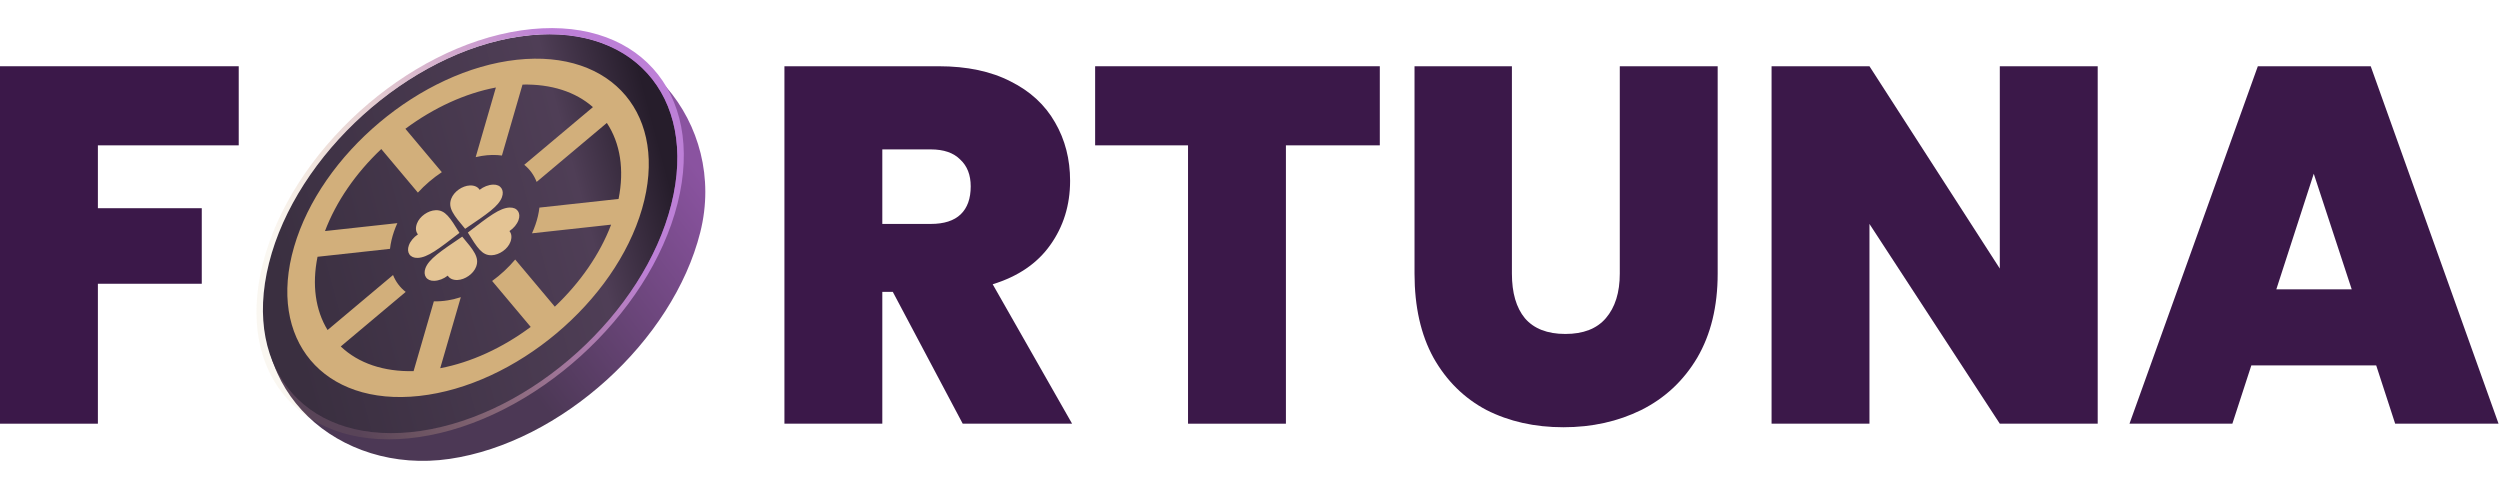 <svg width="1382" height="273" viewBox="0 0 1382 273" fill="none" xmlns="http://www.w3.org/2000/svg">
<path d="M532.192 234.218L493.54 161.346H487.743V234.218H433.63V36.623H518.94C534.584 36.623 547.836 39.425 558.696 45.031C569.555 50.45 577.745 58.017 583.267 67.733C588.789 77.263 591.549 88.007 591.549 99.965C591.549 113.419 587.868 125.284 580.506 135.561C573.328 145.651 562.745 152.844 548.757 157.142L592.654 234.218H532.192ZM487.743 123.789H514.523C521.885 123.789 527.406 122.014 531.087 118.464C534.769 114.913 536.609 109.775 536.609 103.048C536.609 96.695 534.677 91.744 530.811 88.194C527.13 84.457 521.701 82.588 514.523 82.588H487.743V123.789Z" fill="#3B1849"/>
<path d="M762.757 36.623V80.346H710.854V234.218H656.742V80.346H605.39V36.623H762.757Z" fill="#3B1849"/>
<path d="M835.785 36.623V151.256C835.785 161.907 838.178 170.128 842.963 175.921C847.933 181.713 855.387 184.609 865.326 184.609C875.265 184.609 882.719 181.713 887.689 175.921C892.842 169.941 895.419 161.72 895.419 151.256V36.623H949.531V151.256C949.531 169.381 945.758 184.889 938.212 197.782C930.665 210.488 920.358 220.111 907.29 226.651C894.407 233.004 880.05 236.18 864.222 236.18C848.393 236.18 834.221 233.004 821.705 226.651C809.373 220.111 799.618 210.488 792.44 197.782C785.446 185.076 781.949 169.568 781.949 151.256V36.623H835.785Z" fill="#3B1849"/>
<path d="M1159.61 234.218H1105.49L1033.44 123.789V234.218H979.324V36.623H1033.44L1105.49 148.453V36.623H1159.61V234.218Z" fill="#3B1849"/>
<path d="M1313.56 201.986H1244.54L1234.05 234.218H1177.18L1248.13 36.623H1310.53L1381.2 234.218H1324.05L1313.56 201.986ZM1300.03 159.945L1279.05 96.041L1258.35 159.945H1300.03Z" fill="#3B1849"/>
<path d="M131.967 36.623V80.346H54.112V115.1H111.537V156.862H54.112V234.218H0V36.623H131.967Z" fill="#3B1849"/>
<path d="M248.534 253.677C309.956 244.683 372.002 188.583 387.117 128.374C402.232 68.165 353.657 10.941 292.234 19.935C230.812 28.929 164.532 94.723 149.416 154.932C134.301 215.142 187.111 262.671 248.534 253.677Z" fill="url(#paint0_linear_70_40)"/>
<path d="M232.528 238.22C293.95 229.226 355.996 173.126 371.111 112.917C386.226 52.708 348.687 11.19 287.264 20.183C225.842 29.177 163.796 85.277 148.681 145.487C133.566 205.696 171.105 247.214 232.528 238.22Z" fill="url(#paint1_linear_70_40)"/>
<path fill-rule="evenodd" clip-rule="evenodd" d="M231.676 241.612C295.009 232.339 358.986 174.493 374.571 112.41C390.157 50.328 351.449 7.518 288.115 16.792C224.782 26.065 160.805 83.911 145.22 145.994C129.635 208.076 168.342 250.886 231.676 241.612ZM371.111 112.917C355.996 173.126 293.95 229.226 232.527 238.22C171.105 247.214 133.565 205.696 148.68 145.487C163.795 85.278 225.841 29.177 287.264 20.184C348.686 11.19 386.226 52.708 371.111 112.917Z" fill="url(#paint2_linear_70_40)"/>
<path fill-rule="evenodd" clip-rule="evenodd" d="M354.919 115.436C369.813 64.101 338.835 27.224 285.699 33.037C232.564 38.85 177.454 85.146 162.559 136.481C147.665 187.817 178.644 224.694 231.779 218.881C284.914 213.067 340.025 166.772 354.919 115.436ZM224.096 71.193C239.858 59.488 257.16 51.597 274.128 48.364L262.958 86.862C264.049 86.604 265.141 86.385 266.234 86.207C270.272 85.549 274.036 85.498 277.462 85.985L288.844 46.754C304.619 46.405 318.084 50.684 327.773 59.212L289.806 91.106C292.86 93.554 295.188 96.757 296.65 100.563L335.464 67.957C342.929 79.235 345.17 93.789 341.95 109.972L298.187 114.76C298.01 116.308 297.732 117.9 297.351 119.531C296.604 122.721 295.499 125.885 294.086 128.975L337.825 124.19C331.713 140.345 320.902 156.032 306.706 169.532L284.807 143.464C281.071 147.9 276.743 151.926 272.048 155.329L293.382 180.724C277.62 192.429 260.319 200.32 243.35 203.553L254.745 164.279C252.362 165.049 249.956 165.64 247.55 166.032C244.849 166.472 242.271 166.641 239.835 166.558L228.634 205.163C212.138 205.542 198.137 200.83 188.369 191.525L224.272 161.365C221.171 158.963 218.792 155.804 217.275 152.035L181.081 182.44C174.354 171.426 172.41 157.43 175.528 141.946L215.588 137.563C215.765 135.988 216.045 134.369 216.434 132.708C217.173 129.548 218.265 126.414 219.659 123.351L179.653 127.728C185.765 111.572 196.538 95.841 210.773 82.386L231.005 106.471C234.941 102.188 239.429 98.352 244.242 95.176L224.096 71.193Z" fill="#D2AF7B"/>
<g filter="url(#filter0_d_70_40)">
<path d="M257.128 122.488C250.791 114.913 247.522 111.026 249.43 105.886C250.898 101.933 255.574 98.67 259.789 98.519C262.205 98.432 264.157 99.298 265.132 100.928C267.36 99.183 270.016 98.152 272.601 98.059C276.815 97.908 278.936 101.083 277.468 105.036C275.618 110.018 269.335 114.248 257.128 122.488ZM258.629 124.566C270.287 115.566 276.278 110.93 281.756 110.734C285.971 110.582 288.091 113.757 286.623 117.71C285.782 119.977 283.968 122.175 281.612 123.742C282.853 125.179 283.062 127.304 282.161 129.729C280.694 133.683 276.017 136.945 271.803 137.096C266.492 137.287 263.829 132.962 258.629 124.566ZM253.993 124.733C242.363 133.732 236.373 138.368 230.894 138.564C226.679 138.715 224.559 135.541 226.027 131.587C226.868 129.321 228.682 127.123 231.038 125.556C229.798 124.118 229.589 121.993 230.489 119.569C231.957 115.615 236.633 112.353 240.848 112.201C246.158 112.011 248.821 116.336 253.993 124.733ZM255.523 126.81C261.859 134.384 265.129 138.272 263.22 143.412C261.753 147.365 257.076 150.628 252.862 150.779C250.445 150.866 248.494 149.999 247.518 148.37C245.291 150.114 242.634 151.146 240.05 151.239C235.835 151.39 233.715 148.215 235.183 144.262C237.032 139.28 243.315 135.05 255.523 126.81Z" fill="#E4C494"/>
</g>
<defs>
<filter id="filter0_d_70_40" x="199.563" y="76.054" width="113.525" height="105.19" filterUnits="userSpaceOnUse" color-interpolation-filters="sRGB">
<feFlood flood-opacity="0" result="BackgroundImageFix"/>
<feColorMatrix in="SourceAlpha" type="matrix" values="0 0 0 0 0 0 0 0 0 0 0 0 0 0 0 0 0 0 127 0" result="hardAlpha"/>
<feOffset dy="4"/>
<feGaussianBlur stdDeviation="13"/>
<feComposite in2="hardAlpha" operator="out"/>
<feColorMatrix type="matrix" values="0 0 0 0 0.746 0 0 0 0 0.569 0 0 0 0 0.305 0 0 0 0.25 0"/>
<feBlend mode="normal" in2="BackgroundImageFix" result="effect1_dropShadow_70_40"/>
<feBlend mode="normal" in="SourceGraphic" in2="effect1_dropShadow_70_40" result="shape"/>
</filter>
<linearGradient id="paint0_linear_70_40" x1="302.503" y1="227.596" x2="419.598" y2="139.133" gradientUnits="userSpaceOnUse">
<stop stop-color="#4C3855"/>
<stop offset="1" stop-color="#8A53A0"/>
</linearGradient>
<linearGradient id="paint1_linear_70_40" x1="163.529" y1="194.4" x2="379.43" y2="136.077" gradientUnits="userSpaceOnUse">
<stop stop-color="#3A2F40"/>
<stop offset="0.78" stop-color="#4F3E56"/>
<stop offset="1" stop-color="#261D2B"/>
</linearGradient>
<linearGradient id="paint2_linear_70_40" x1="299.076" y1="14.684" x2="131.131" y2="90.75" gradientUnits="userSpaceOnUse">
<stop stop-color="#BD80D7"/>
<stop offset="1" stop-color="#D2AF7B" stop-opacity="0.1"/>
</linearGradient>
</defs>
</svg>
